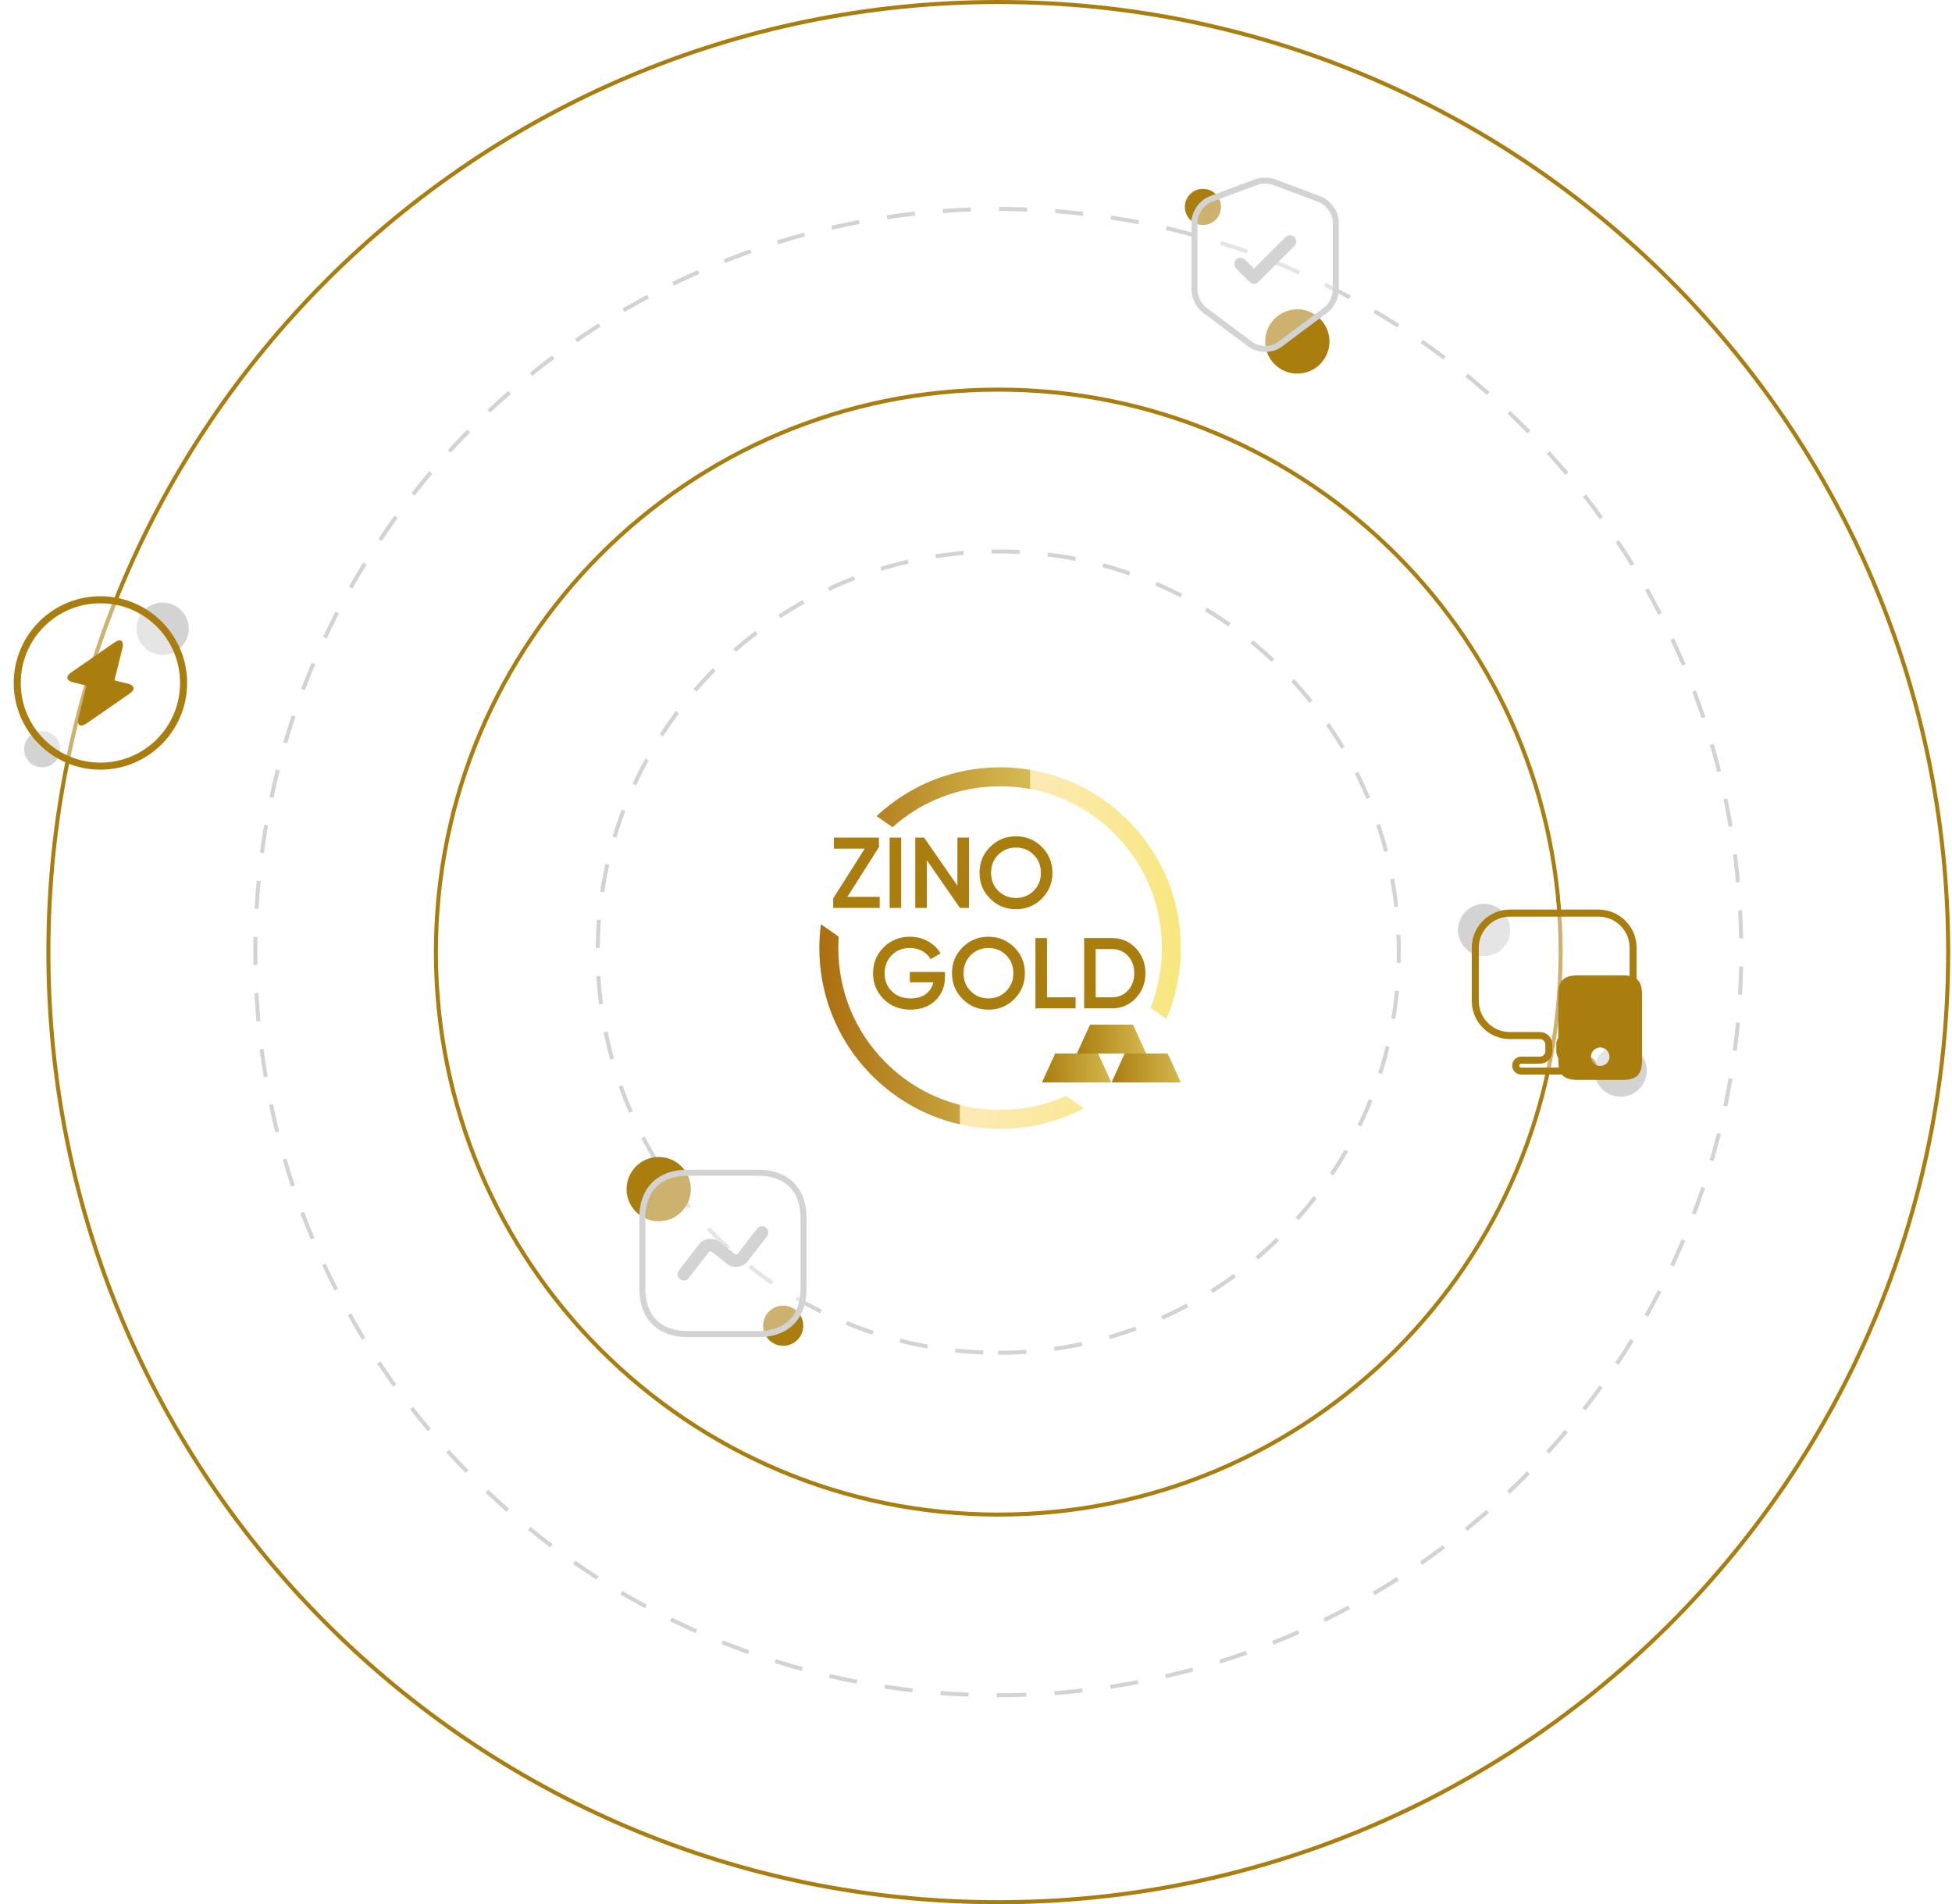 <svg width="486" height="474" viewBox="0 0 486 474" fill="none" xmlns="http://www.w3.org/2000/svg">
<path d="M248.545 377.012C325.873 377.012 388.559 314.326 388.559 236.998C388.559 159.671 325.873 96.984 248.545 96.984C171.218 96.984 108.531 159.671 108.531 236.998C108.531 314.326 171.218 377.012 248.545 377.012Z" stroke="#AA7D0F"/>
<path d="M248.546 336.732C303.627 336.732 348.279 292.08 348.279 236.999C348.279 181.918 303.627 137.266 248.546 137.266C193.465 137.266 148.812 181.918 148.812 236.999C148.812 292.08 193.465 336.732 248.546 336.732Z" stroke="#D3D3D3" stroke-dasharray="7 7"/>
<g filter="url(#filter0_di_7818_42127)">
<path d="M249 292C279.376 292 304 267.376 304 237C304 206.624 279.376 182 249 182C218.624 182 194 206.624 194 237C194 267.376 218.624 292 249 292Z" fill="white"/>
</g>
<path d="M248.548 421.979C350.709 421.979 433.526 339.162 433.526 237.001C433.526 134.841 350.709 52.023 248.548 52.023C146.388 52.023 63.57 134.841 63.57 237.001C63.57 339.162 146.388 421.979 248.548 421.979Z" stroke="#D3D3D3" stroke-dasharray="7 7"/>
<path d="M248.547 473.5C379.162 473.5 485.047 367.615 485.047 237C485.047 106.385 379.162 0.5 248.547 0.5C117.932 0.5 12.047 106.385 12.047 237C12.047 367.615 117.932 473.5 248.547 473.5Z" stroke="#AA7D0F"/>
<path d="M299.5 56C301.985 56 304 53.985 304 51.5C304 49.015 301.985 47 299.5 47C297.015 47 295 49.015 295 51.5C295 53.985 297.015 56 299.5 56Z" fill="#AA7D0F"/>
<path d="M323 93C327.418 93 331 89.418 331 85C331 80.582 327.418 77 323 77C318.582 77 315 80.582 315 85C315 89.418 318.582 93 323 93Z" fill="#AA7D0F"/>
<g filter="url(#filter1_i_7818_42127)">
<path d="M312.832 45.29L301.374 49.582C299.186 50.415 297.395 52.999 297.395 55.353V72.228C297.395 73.915 298.499 76.145 299.853 77.145L311.311 85.707C313.332 87.228 316.645 87.228 318.665 85.707L330.124 77.145C331.478 76.124 332.582 73.915 332.582 72.228V55.353C332.582 53.02 330.79 50.415 328.603 49.603L317.145 45.311C315.978 44.853 314.02 44.853 312.832 45.29Z" fill="white" fill-opacity="0.4"/>
<path d="M312.832 45.29L301.374 49.582C299.186 50.415 297.395 52.999 297.395 55.353V72.228C297.395 73.915 298.499 76.145 299.853 77.145L311.311 85.707C313.332 87.228 316.645 87.228 318.665 85.707L330.124 77.145C331.478 76.124 332.582 73.915 332.582 72.228V55.353C332.582 53.02 330.79 50.415 328.603 49.603L317.145 45.311C315.978 44.853 314.02 44.853 312.832 45.29Z" stroke="#D3D3D3" stroke-width="1.5"/>
</g>
<path d="M312.208 70.644C311.812 70.644 311.417 70.499 311.104 70.186L307.75 66.832C307.146 66.228 307.146 65.228 307.75 64.624C308.354 64.019 309.354 64.019 309.958 64.624L312.208 66.874L320.062 59.02C320.667 58.415 321.667 58.415 322.271 59.02C322.875 59.624 322.875 60.624 322.271 61.228L313.312 70.186C313 70.499 312.604 70.644 312.208 70.644Z" fill="#D3D3D3"/>
<path d="M10.5 191C12.985 191 15 188.985 15 186.5C15 184.015 12.985 182 10.5 182C8.015 182 6 184.015 6 186.5C6 188.985 8.015 191 10.5 191Z" fill="#D3D3D3"/>
<path d="M40.5 163C44.09 163 47 160.09 47 156.5C47 152.91 44.09 150 40.5 150C36.91 150 34 152.91 34 156.5C34 160.09 36.91 163 40.5 163Z" fill="#D3D3D3"/>
<g filter="url(#filter2_i_7818_42127)">
<path d="M25.001 149.668C36.231 149.668 45.335 158.771 45.335 170.001C45.335 181.231 36.231 190.335 25.001 190.335C13.771 190.335 4.668 181.231 4.668 170.001C4.668 158.771 13.771 149.668 25.001 149.668Z" fill="white" fill-opacity="0.4" stroke="#AA7D0F"/>
<path d="M25.001 190.835C36.507 190.835 45.835 181.507 45.835 170.001C45.835 158.495 36.507 149.168 25.001 149.168C13.495 149.168 4.168 158.495 4.168 170.001C4.168 181.507 13.495 190.835 25.001 190.835Z" stroke="#AA7D0F" stroke-width="1.5"/>
</g>
<path d="M18.083 169.814L21.52 170.668L19.541 178.668C19.083 180.543 20 181.168 21.583 180.064L32.375 172.585C33.687 171.668 33.5 170.605 31.937 170.21L28.5 169.355L30.479 161.355C30.937 159.48 30.02 158.855 28.437 159.96L17.645 167.439C16.333 168.355 16.52 169.418 18.083 169.814Z" fill="#AA7D0F"/>
<path d="M369.5 238C373.09 238 376 235.09 376 231.5C376 227.91 373.09 225 369.5 225C365.91 225 363 227.91 363 231.5C363 235.09 365.91 238 369.5 238Z" fill="#D3D3D3"/>
<path d="M403.5 273C407.09 273 410 270.09 410 266.5C410 262.91 407.09 260 403.5 260C399.91 260 397 262.91 397 266.5C397 270.09 399.91 273 403.5 273Z" fill="#D3D3D3"/>
<g filter="url(#filter3_i_7818_42127)">
<path d="M375.937 227.668H398C402.536 227.668 406.229 231.362 406.229 235.897V249.168C406.229 253.704 402.556 257.397 398 257.397H390.562C389.14 257.397 387.979 258.559 387.979 259.98V261.689C387.979 263.112 389.141 264.272 390.562 264.272H395.25C395.786 264.273 396.229 264.715 396.229 265.251C396.229 265.787 395.786 266.23 395.25 266.23H378.729C378.192 266.23 377.75 265.788 377.75 265.251C377.75 264.715 378.193 264.272 378.729 264.272H383.417C384.838 264.272 386 263.111 386 261.689V259.98C386 258.559 384.838 257.398 383.417 257.397H375.917C371.379 257.397 367.688 253.724 367.688 249.168V235.897L367.698 235.475C367.919 231.135 371.521 227.668 375.937 227.668Z" fill="white" fill-opacity="0.4" stroke="#AA7D0F"/>
<path d="M398 227.168H375.937C371.104 227.168 367.188 231.085 367.188 235.897V248.772V249.168C367.188 254.001 371.104 257.897 375.917 257.897H383.417C384.562 257.897 385.5 258.835 385.5 259.98V261.689C385.5 262.835 384.562 263.772 383.417 263.772H378.729C377.917 263.772 377.25 264.439 377.25 265.251C377.25 266.064 377.917 266.73 378.729 266.73H395.25C396.062 266.73 396.729 266.064 396.729 265.251C396.729 264.439 396.062 263.772 395.25 263.772H390.562C389.417 263.772 388.479 262.835 388.479 261.689V259.98C388.479 258.835 389.417 257.897 390.562 257.897H398C402.833 257.897 406.729 253.98 406.729 249.168V248.772V235.897C406.729 231.085 402.812 227.168 398 227.168Z" stroke="#AA7D0F" stroke-width="1.5"/>
</g>
<path d="M403.918 242.793H392.897C389.293 242.793 387.98 244.105 387.98 247.751V263.855C387.98 267.522 389.272 268.814 392.897 268.814H403.918C407.522 268.814 408.835 267.501 408.835 263.855V247.751C408.835 244.085 407.543 242.793 403.918 242.793ZM398.418 265.335C397.147 265.335 396.126 264.314 396.126 263.043C396.126 261.772 397.147 260.751 398.418 260.751C399.689 260.751 400.71 261.772 400.71 263.043C400.71 264.314 399.689 265.335 398.418 265.335Z" fill="#AA7D0F"/>
<g filter="url(#filter4_i_7818_42127)">
<path d="M400.708 263.042C400.708 264.312 399.688 265.333 398.417 265.333C397.146 265.333 396.125 264.312 396.125 263.042C396.125 261.771 397.146 260.75 398.417 260.75C399.688 260.75 400.708 261.792 400.708 263.042Z" fill="white" fill-opacity="0.4"/>
</g>
<path d="M195 335C197.761 335 200 332.761 200 330C200 327.239 197.761 325 195 325C192.239 325 190 327.239 190 330C190 332.761 192.239 335 195 335Z" fill="#AA7D0F"/>
<path d="M164 304C168.418 304 172 300.418 172 296C172 291.582 168.418 288 164 288C159.582 288 156 291.582 156 296C156 300.418 159.582 304 164 304Z" fill="#AA7D0F"/>
<g filter="url(#filter5_i_7818_42127)">
<path d="M188.73 291.168H171.272C163.689 291.168 159.168 295.689 159.168 303.272V320.71C159.168 328.314 163.689 332.835 171.272 332.835H188.71C196.293 332.835 200.814 328.314 200.814 320.73V303.272C200.835 295.689 196.314 291.168 188.73 291.168Z" fill="white" fill-opacity="0.4"/>
<path d="M171.272 291.918H188.73C192.373 291.918 195.19 293.001 197.093 294.906C198.996 296.812 200.073 299.628 200.063 303.271V320.73C200.063 324.373 198.981 327.19 197.075 329.096C195.169 331.001 192.352 332.085 188.71 332.085H171.272C167.63 332.085 164.813 331.002 162.907 329.094C161.001 327.186 159.918 324.363 159.918 320.71V303.272C159.918 299.63 161 296.812 162.906 294.906C164.812 293 167.63 291.918 171.272 291.918Z" stroke="#D3D3D3" stroke-width="1.5"/>
</g>
<path d="M170.274 318.751C169.941 318.751 169.607 318.647 169.316 318.418C168.628 317.897 168.503 316.918 169.024 316.231L173.982 309.793C174.586 309.022 175.441 308.522 176.42 308.397C177.378 308.272 178.357 308.543 179.128 309.147L182.941 312.147C183.086 312.272 183.232 312.272 183.336 312.251C183.42 312.251 183.566 312.21 183.691 312.043L188.503 305.835C189.024 305.147 190.024 305.022 190.691 305.564C191.378 306.085 191.503 307.064 190.961 307.751L186.149 313.96C185.545 314.731 184.691 315.231 183.711 315.335C182.732 315.46 181.774 315.189 181.003 314.585L177.191 311.585C177.045 311.46 176.878 311.46 176.795 311.481C176.711 311.481 176.566 311.522 176.441 311.689L171.482 318.126C171.211 318.543 170.753 318.751 170.274 318.751Z" fill="#D3D3D3"/>
<g clip-path="url(#clip0_7818_42127)">
<path d="M265.431 272.797L269.847 275.889C263.617 279.155 256.522 281 249 281C245.564 281 242.217 280.614 239 279.883V275.033C242.228 275.855 245.583 276.277 249 276.277C254.756 276.277 260.328 275.077 265.431 272.797Z" fill="url(#paint0_linear_7818_42127)"/>
<path d="M294 235.999C294 242.268 292.719 248.238 290.403 253.66L286.447 250.891C288.306 246.213 289.278 241.179 289.278 235.999C289.278 225.241 285.089 215.127 277.481 207.518C271.672 201.71 264.403 197.893 256.5 196.416V191.621C277.783 195.191 294 213.702 294 235.999Z" fill="url(#paint1_linear_7818_42127)"/>
<path d="M208.722 235.999C208.722 235.046 208.756 234.099 208.822 233.157L204.389 230.055C204.133 231.999 204 233.982 204 235.999C204 257.416 218.961 275.338 239 279.882V275.032C232.067 273.269 225.711 269.671 220.519 264.48C212.911 256.871 208.722 246.757 208.722 235.999Z" fill="url(#paint2_linear_7818_42127)"/>
<path d="M249.001 191C237.109 191 226.298 195.611 218.254 203.142L222.218 205.917C229.601 199.325 239.023 195.722 249.001 195.722C251.546 195.722 254.054 195.956 256.501 196.417V191.622C254.062 191.214 251.557 191 249.001 191Z" fill="url(#paint3_linear_7818_42127)"/>
<path d="M210.974 223.25H219.024V226H207.449V223.625L215.299 211.25H207.624V208.5H218.838V210.853L210.974 223.25Z" fill="#AA7D0F"/>
<path d="M221.5 208.5H224.375V226H221.5V208.5Z" fill="#AA7D0F"/>
<path d="M238.375 208.5H241.25V226H239L230.75 214.125V226H227.875V208.5H230.069L238.375 220.456V208.5Z" fill="#AA7D0F"/>
<path d="M259.389 223.687C257.631 225.445 255.483 226.326 252.95 226.326C250.417 226.326 248.269 225.448 246.514 223.687C244.756 221.929 243.875 219.784 243.875 217.251C243.875 214.717 244.753 212.573 246.514 210.815C248.272 209.056 250.417 208.176 252.95 208.176C255.483 208.176 257.628 209.056 259.389 210.815C261.147 212.573 262.028 214.72 262.028 217.251C262.028 219.781 261.147 221.931 259.389 223.687ZM248.539 221.737C249.731 222.929 251.2 223.526 252.95 223.526C254.7 223.526 256.169 222.931 257.364 221.737C258.558 220.542 259.153 219.051 259.153 217.251C259.153 215.451 258.556 213.956 257.364 212.765C256.172 211.573 254.703 210.976 252.95 210.976C251.197 210.976 249.728 211.573 248.539 212.765C247.347 213.956 246.75 215.451 246.75 217.251C246.75 219.051 247.344 220.548 248.539 221.737Z" fill="#AA7D0F"/>
<path d="M235.274 241.95V243.15C235.274 245.55 234.482 247.511 232.899 249.036C231.316 250.561 229.249 251.322 226.699 251.322C223.999 251.322 221.768 250.447 220.01 248.697C218.252 246.947 217.371 244.797 217.371 242.247C217.371 239.697 218.249 237.569 220.01 235.811C221.768 234.052 223.946 233.172 226.549 233.172C228.182 233.172 229.674 233.547 231.024 234.297C232.374 235.047 233.424 236.055 234.174 237.322L231.699 238.747C231.232 237.914 230.541 237.244 229.624 236.733C228.707 236.225 227.682 235.972 226.549 235.972C224.716 235.972 223.207 236.572 222.024 237.772C220.841 238.972 220.249 240.472 220.249 242.272C220.249 244.072 220.843 245.564 222.038 246.747C223.229 247.93 224.791 248.522 226.727 248.522C228.277 248.522 229.538 248.161 230.513 247.433C231.488 246.708 232.107 245.739 232.377 244.522H226.527V241.947H235.277L235.274 241.95Z" fill="#AA7D0F"/>
<path d="M252.537 248.687C250.779 250.445 248.632 251.326 246.098 251.326C243.565 251.326 241.418 250.448 239.662 248.687C237.904 246.929 237.023 244.784 237.023 242.251C237.023 239.717 237.901 237.573 239.662 235.815C241.421 234.056 243.565 233.176 246.098 233.176C248.632 233.176 250.776 234.056 252.537 235.815C254.296 237.573 255.176 239.72 255.176 242.251C255.176 244.781 254.296 246.931 252.537 248.687ZM241.687 246.737C242.879 247.929 244.348 248.526 246.098 248.526C247.848 248.526 249.318 247.931 250.512 246.737C251.707 245.542 252.301 244.051 252.301 242.251C252.301 240.451 251.704 238.956 250.512 237.765C249.321 236.573 247.851 235.976 246.098 235.976C244.346 235.976 242.876 236.573 241.687 237.765C240.496 238.956 239.898 240.451 239.898 242.251C239.898 244.051 240.493 245.548 241.687 246.737Z" fill="#AA7D0F"/>
<path d="M260.676 248.25H267.801V251H257.801V233.5H260.676V248.25Z" fill="#AA7D0F"/>
<path d="M276.801 233.5C279.201 233.5 281.195 234.342 282.79 236.025C284.381 237.708 285.179 239.783 285.179 242.25C285.179 244.717 284.381 246.772 282.79 248.464C281.198 250.156 279.201 251 276.801 251H269.926V233.5H276.801ZM276.801 248.25C278.451 248.25 279.795 247.683 280.84 246.55C281.881 245.417 282.401 243.983 282.401 242.25C282.401 240.517 281.879 239.061 280.84 237.939C279.798 236.814 278.454 236.25 276.801 236.25H272.801V248.25H276.801Z" fill="#AA7D0F"/>
<path d="M276.691 269.439H259.43L262.713 262.25H273.407L276.691 269.439Z" fill="url(#paint4_linear_7818_42127)"/>
<path d="M285.37 262.251H268.109L271.393 255.062H282.087L285.37 262.251Z" fill="url(#paint5_linear_7818_42127)"/>
<path d="M293.999 269.439H276.738L280.022 262.25H290.716L293.999 269.439Z" fill="url(#paint6_linear_7818_42127)"/>
</g>
<defs>
<filter id="filter0_di_7818_42127" x="188" y="172" width="130" height="130" filterUnits="userSpaceOnUse" color-interpolation-filters="sRGB">
<feFlood flood-opacity="0" result="BackgroundImageFix"/>
<feColorMatrix in="SourceAlpha" type="matrix" values="0 0 0 0 0 0 0 0 0 0 0 0 0 0 0 0 0 0 127 0" result="hardAlpha"/>
<feOffset dx="4"/>
<feGaussianBlur stdDeviation="5"/>
<feComposite in2="hardAlpha" operator="out"/>
<feColorMatrix type="matrix" values="0 0 0 0 0.829 0 0 0 0 0.829 0 0 0 0 0.829 0 0 0 0.5 0"/>
<feBlend mode="normal" in2="BackgroundImageFix" result="effect1_dropShadow_7818_42127"/>
<feBlend mode="normal" in="SourceGraphic" in2="effect1_dropShadow_7818_42127" result="shape"/>
<feColorMatrix in="SourceAlpha" type="matrix" values="0 0 0 0 0 0 0 0 0 0 0 0 0 0 0 0 0 0 127 0" result="hardAlpha"/>
<feOffset dx="-4"/>
<feGaussianBlur stdDeviation="5"/>
<feComposite in2="hardAlpha" operator="arithmetic" k2="-1" k3="1"/>
<feColorMatrix type="matrix" values="0 0 0 0 0.667 0 0 0 0 0.49 0 0 0 0 0.059 0 0 0 0.5 0"/>
<feBlend mode="normal" in2="shape" result="effect2_innerShadow_7818_42127"/>
</filter>
<filter id="filter1_i_7818_42127" x="294.645" y="42.215" width="40.688" height="47.383" filterUnits="userSpaceOnUse" color-interpolation-filters="sRGB">
<feFlood flood-opacity="0" result="BackgroundImageFix"/>
<feBlend mode="normal" in="SourceGraphic" in2="BackgroundImageFix" result="shape"/>
<feColorMatrix in="SourceAlpha" type="matrix" values="0 0 0 0 0 0 0 0 0 0 0 0 0 0 0 0 0 0 127 0" result="hardAlpha"/>
<feOffset/>
<feGaussianBlur stdDeviation="5.5"/>
<feComposite in2="hardAlpha" operator="arithmetic" k2="-1" k3="1"/>
<feColorMatrix type="matrix" values="0 0 0 0 0.827 0 0 0 0 0.827 0 0 0 0 0.827 0 0 0 1 0"/>
<feBlend mode="normal" in2="shape" result="effect1_innerShadow_7818_42127"/>
</filter>
<filter id="filter2_i_7818_42127" x="1.418" y="146.418" width="47.168" height="47.168" filterUnits="userSpaceOnUse" color-interpolation-filters="sRGB">
<feFlood flood-opacity="0" result="BackgroundImageFix"/>
<feBlend mode="normal" in="SourceGraphic" in2="BackgroundImageFix" result="shape"/>
<feColorMatrix in="SourceAlpha" type="matrix" values="0 0 0 0 0 0 0 0 0 0 0 0 0 0 0 0 0 0 127 0" result="hardAlpha"/>
<feOffset/>
<feGaussianBlur stdDeviation="5.5"/>
<feComposite in2="hardAlpha" operator="arithmetic" k2="-1" k3="1"/>
<feColorMatrix type="matrix" values="0 0 0 0 0.667 0 0 0 0 0.49 0 0 0 0 0.059 0 0 0 1 0"/>
<feBlend mode="normal" in2="shape" result="effect1_innerShadow_7818_42127"/>
</filter>
<filter id="filter3_i_7818_42127" x="364.438" y="224.418" width="45.039" height="45.062" filterUnits="userSpaceOnUse" color-interpolation-filters="sRGB">
<feFlood flood-opacity="0" result="BackgroundImageFix"/>
<feBlend mode="normal" in="SourceGraphic" in2="BackgroundImageFix" result="shape"/>
<feColorMatrix in="SourceAlpha" type="matrix" values="0 0 0 0 0 0 0 0 0 0 0 0 0 0 0 0 0 0 127 0" result="hardAlpha"/>
<feOffset/>
<feGaussianBlur stdDeviation="5.5"/>
<feComposite in2="hardAlpha" operator="arithmetic" k2="-1" k3="1"/>
<feColorMatrix type="matrix" values="0 0 0 0 0.667 0 0 0 0 0.49 0 0 0 0 0.059 0 0 0 1 0"/>
<feBlend mode="normal" in2="shape" result="effect1_innerShadow_7818_42127"/>
</filter>
<filter id="filter4_i_7818_42127" x="394.125" y="258.75" width="8.582" height="8.582" filterUnits="userSpaceOnUse" color-interpolation-filters="sRGB">
<feFlood flood-opacity="0" result="BackgroundImageFix"/>
<feBlend mode="normal" in="SourceGraphic" in2="BackgroundImageFix" result="shape"/>
<feColorMatrix in="SourceAlpha" type="matrix" values="0 0 0 0 0 0 0 0 0 0 0 0 0 0 0 0 0 0 127 0" result="hardAlpha"/>
<feOffset/>
<feGaussianBlur stdDeviation="2"/>
<feComposite in2="hardAlpha" operator="arithmetic" k2="-1" k3="1"/>
<feColorMatrix type="matrix" values="0 0 0 0 0.635 0 0 0 0 0.4 0 0 0 0 0.855 0 0 0 1 0"/>
<feBlend mode="normal" in2="shape" result="effect1_innerShadow_7818_42127"/>
</filter>
<filter id="filter5_i_7818_42127" x="157.168" y="289.168" width="45.645" height="45.668" filterUnits="userSpaceOnUse" color-interpolation-filters="sRGB">
<feFlood flood-opacity="0" result="BackgroundImageFix"/>
<feBlend mode="normal" in="SourceGraphic" in2="BackgroundImageFix" result="shape"/>
<feColorMatrix in="SourceAlpha" type="matrix" values="0 0 0 0 0 0 0 0 0 0 0 0 0 0 0 0 0 0 127 0" result="hardAlpha"/>
<feOffset/>
<feGaussianBlur stdDeviation="5.5"/>
<feComposite in2="hardAlpha" operator="arithmetic" k2="-1" k3="1"/>
<feColorMatrix type="matrix" values="0 0 0 0 0.827 0 0 0 0 0.827 0 0 0 0 0.827 0 0 0 1 0"/>
<feBlend mode="normal" in2="shape" result="effect1_innerShadow_7818_42127"/>
</filter>
<linearGradient id="paint0_linear_7818_42127" x1="239" y1="276.897" x2="291.458" y2="276.897" gradientUnits="userSpaceOnUse">
<stop stop-color="#FCEAB7"/>
<stop offset="1" stop-color="#F8E77D"/>
</linearGradient>
<linearGradient id="paint1_linear_7818_42127" x1="256.5" y1="222.641" x2="294" y2="222.641" gradientUnits="userSpaceOnUse">
<stop stop-color="#FCEAB7"/>
<stop offset="1" stop-color="#F8E77D"/>
</linearGradient>
<linearGradient id="paint2_linear_7818_42127" x1="204" y1="254.969" x2="254.592" y2="254.969" gradientUnits="userSpaceOnUse">
<stop stop-color="#AA6E0F"/>
<stop offset="1" stop-color="#D5BB53"/>
</linearGradient>
<linearGradient id="paint3_linear_7818_42127" x1="204.498" y1="198.458" x2="256.771" y2="198.458" gradientUnits="userSpaceOnUse">
<stop stop-color="#AA6E0F"/>
<stop offset="1" stop-color="#D5BB53"/>
</linearGradient>
<linearGradient id="paint4_linear_7818_42127" x1="259.43" y1="265.844" x2="276.691" y2="265.844" gradientUnits="userSpaceOnUse">
<stop stop-color="#AA7D0F"/>
<stop offset="1" stop-color="#D3B84F"/>
</linearGradient>
<linearGradient id="paint5_linear_7818_42127" x1="268.109" y1="258.657" x2="285.37" y2="258.657" gradientUnits="userSpaceOnUse">
<stop stop-color="#AA7D0F"/>
<stop offset="1" stop-color="#D3B84F"/>
</linearGradient>
<linearGradient id="paint6_linear_7818_42127" x1="276.738" y1="191" x2="293.999" y2="191" gradientUnits="userSpaceOnUse">
<stop stop-color="#AA7D0F"/>
<stop offset="1" stop-color="#D3B84F"/>
</linearGradient>
<clipPath id="clip0_7818_42127">
<rect width="90" height="90" fill="white" transform="translate(204 191)"/>
</clipPath>
</defs>
</svg>
